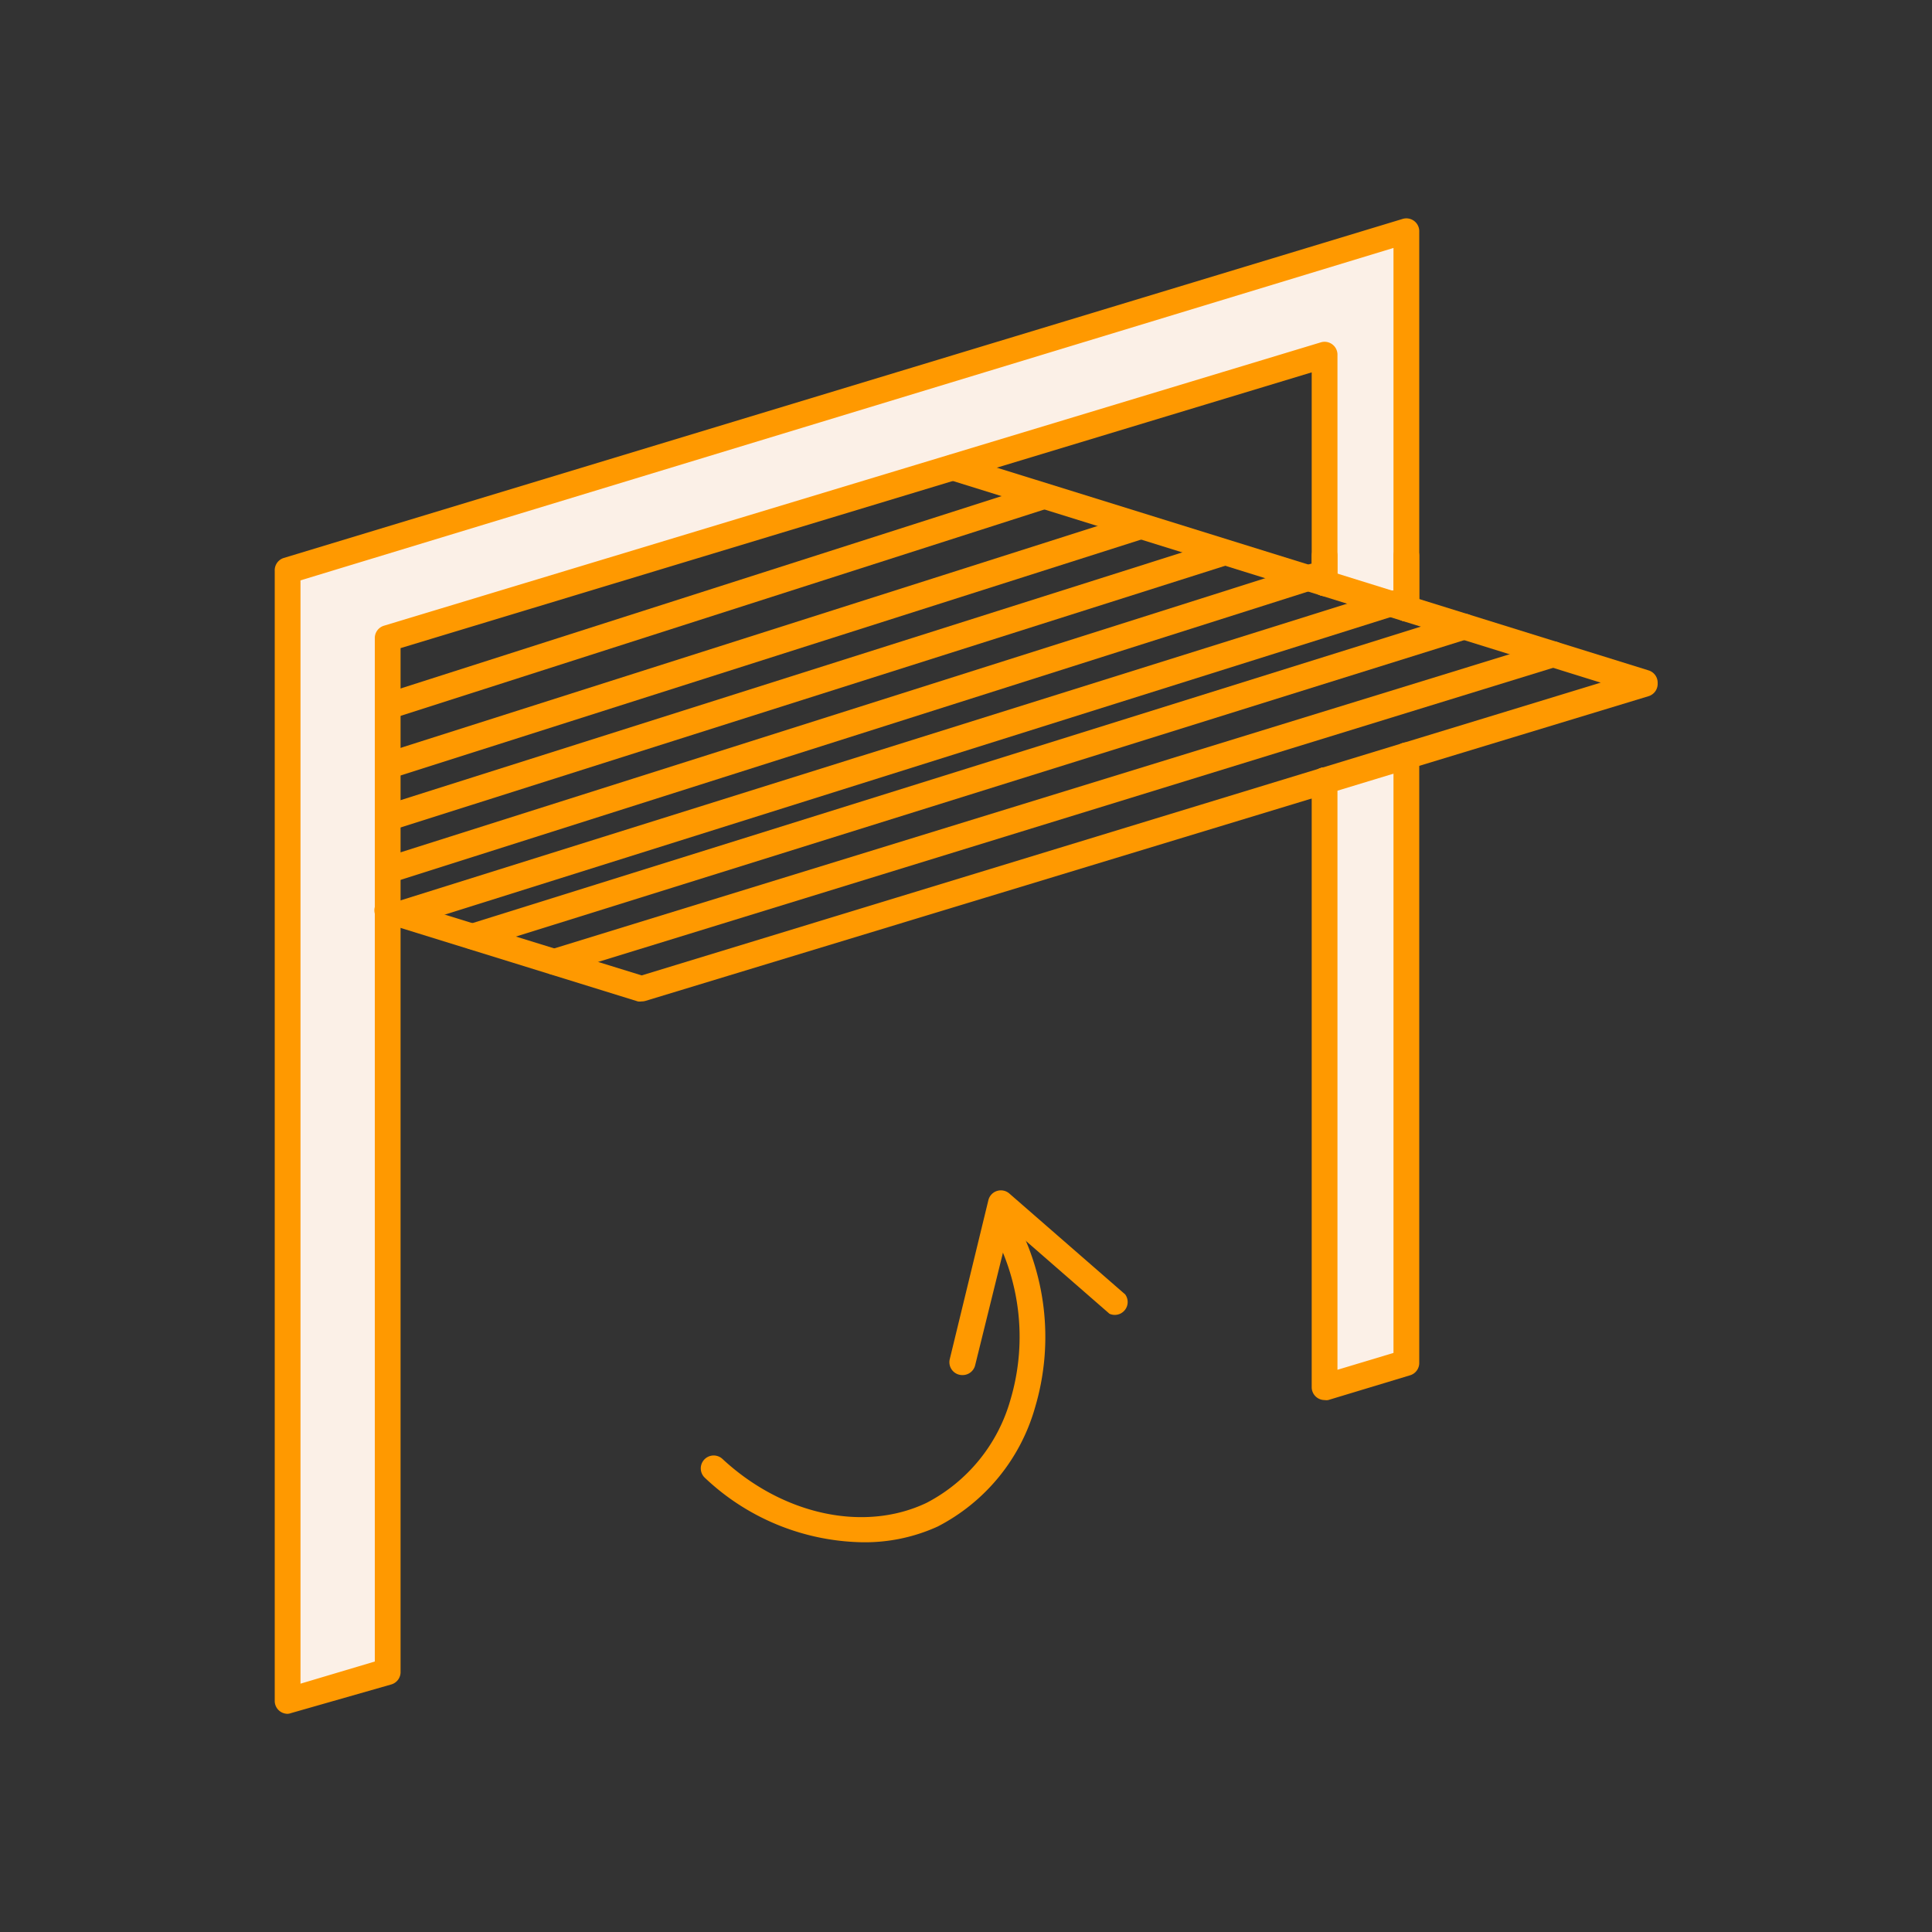 <?xml version="1.0" encoding="utf-8"?><svg id="Layer_1" data-name="Layer 1" xmlns="http://www.w3.org/2000/svg" viewBox="0 0 150 150"><rect x="0" y="0" width="150" height="150" fill="#333333" stroke="none"/><defs><style>.cls-1{fill:#f90;}.cls-2{fill:#fbf0e7;}</style></defs><path class="cls-1" d="M102.84,62.78a1,1,0,0,1-1-1v-1.2a1,1,0,0,1,2,0v1.2A1,1,0,0,1,102.84,62.78Z"/><polyline class="cls-2" points="102.83 45.28 102.83 43.15 102.83 27.56 75.83 35.74 73.97 36.3 30.09 49.58 30.09 54.14 30.09 54.88 30.09 59.48 30.09 63.51 30.09 64.1 30.09 67.68 30.09 68.88 30.09 70.68 30.09 73.12 30.09 73.48 30.09 129.78 22.32 132.06 22.32 44.32 109.19 17.94 109.19 43.15 109.19 47.25"/><path class="cls-1" d="M22.33,133.06a1,1,0,0,1-1-1V44.32a1,1,0,0,1,.7-1L108.89,17a1,1,0,0,1,1.3,1V47.25a1,1,0,0,1-2,0v-28L23.33,45.06v85.66L29.1,129V49.58a1,1,0,0,1,.71-1l72.74-22a1,1,0,0,1,1.29,1V45.28a1,1,0,0,1-2,0V28.91L31.1,50.32v79.46a1,1,0,0,1-.72,1L22.61,133A.9.9,0,0,1,22.33,133.06Z"/><polyline class="cls-2" points="102.83 60.58 102.83 61.78 102.83 107.7 109.19 105.78 109.19 58.64"/><path class="cls-1" d="M102.84,108.7a1,1,0,0,1-.6-.2,1,1,0,0,1-.4-.8V60.58a1,1,0,0,1,2,0v45.77l4.35-1.31V58.64a1,1,0,1,1,2,0v47.14a1,1,0,0,1-.72,1l-6.35,1.92A.9.9,0,0,1,102.84,108.7Z"/><path class="cls-1" d="M102.84,46.28a1,1,0,0,1-1-1V43.15a1,1,0,0,1,2,0v2.13A1,1,0,0,1,102.84,46.28Z"/><path class="cls-1" d="M109.19,48.25a1,1,0,0,1-1-1v-4.1a1,1,0,0,1,2,0v4.1A1,1,0,0,1,109.19,48.25Z"/><path class="cls-1" d="M66.91,119.74a18.23,18.23,0,0,1-12.18-5,1,1,0,0,1,1.36-1.47c4.68,4.35,11,5.72,15.85,3.41a13,13,0,0,0,6.51-8,17.15,17.15,0,0,0-1.63-13.54,1,1,0,0,1,1.73-1,19.19,19.19,0,0,1,1.81,15.14,15,15,0,0,1-7.56,9.24A13.62,13.62,0,0,1,66.91,119.74Z"/><path class="cls-1" d="M74.74,106.76a1,1,0,0,1-1-1.24l3-12.35a1,1,0,0,1,1.62-.51l9,7.84A1,1,0,0,1,86.14,102l-7.77-6.77L75.71,106A1,1,0,0,1,74.74,106.76Z"/><path class="cls-1" d="M49.82,77.75a1,1,0,0,1-.3,0L29.8,71.64a1,1,0,1,1,.59-1.91l19.43,6L124.28,53,73.68,37.25a1,1,0,1,1,.6-1.91L128,52.05a1,1,0,0,1,.7,1,1,1,0,0,1-.7,1L50.11,77.71A1,1,0,0,1,49.82,77.75Z"/><path class="cls-1" d="M43.08,75.68a1,1,0,0,1-1-.71,1,1,0,0,1,.67-1.25l77.53-23.87a1,1,0,1,1,.59,1.91L43.37,75.63A.93.93,0,0,1,43.08,75.68Z"/><path class="cls-1" d="M36.69,73.71a1,1,0,0,1-.3-1.95l77-24.07a1,1,0,0,1,1.25.66A1,1,0,0,1,114,49.6L37,73.67A1,1,0,0,1,36.69,73.71Z"/><path class="cls-1" d="M31.1,72A1,1,0,0,1,30.8,70l76.92-24.11a1,1,0,0,1,1.26.66,1,1,0,0,1-.66,1.25L31.39,72A1,1,0,0,1,31.1,72Z"/><path class="cls-1" d="M30.34,68.51a1,1,0,0,1-.3-2l71.7-22.73a1,1,0,0,1,.6,1.9L30.64,68.46A.79.79,0,0,1,30.34,68.51Z"/><path class="cls-1" d="M30.34,64.41a1,1,0,0,1-.3-1.95L94,42.19c.53-.17.83.11,1,.64s1.27.74.74.9l-65,20.63A.79.79,0,0,1,30.34,64.41Z"/><path class="cls-1" d="M30.63,60.31a1,1,0,0,1-.3-2L87.47,40.12c.53-.16,1.3,0,1.47.52s1,.8.45,1L30.94,60.26A.81.81,0,0,1,30.63,60.31Z"/><path class="cls-1" d="M30.63,55.7a1,1,0,0,1-.3-2l50-16a1.12,1.12,0,0,1,1.38.62c.17.52.8.78.27.95l-51,16.35A.81.81,0,0,1,30.63,55.7Z"/></svg>